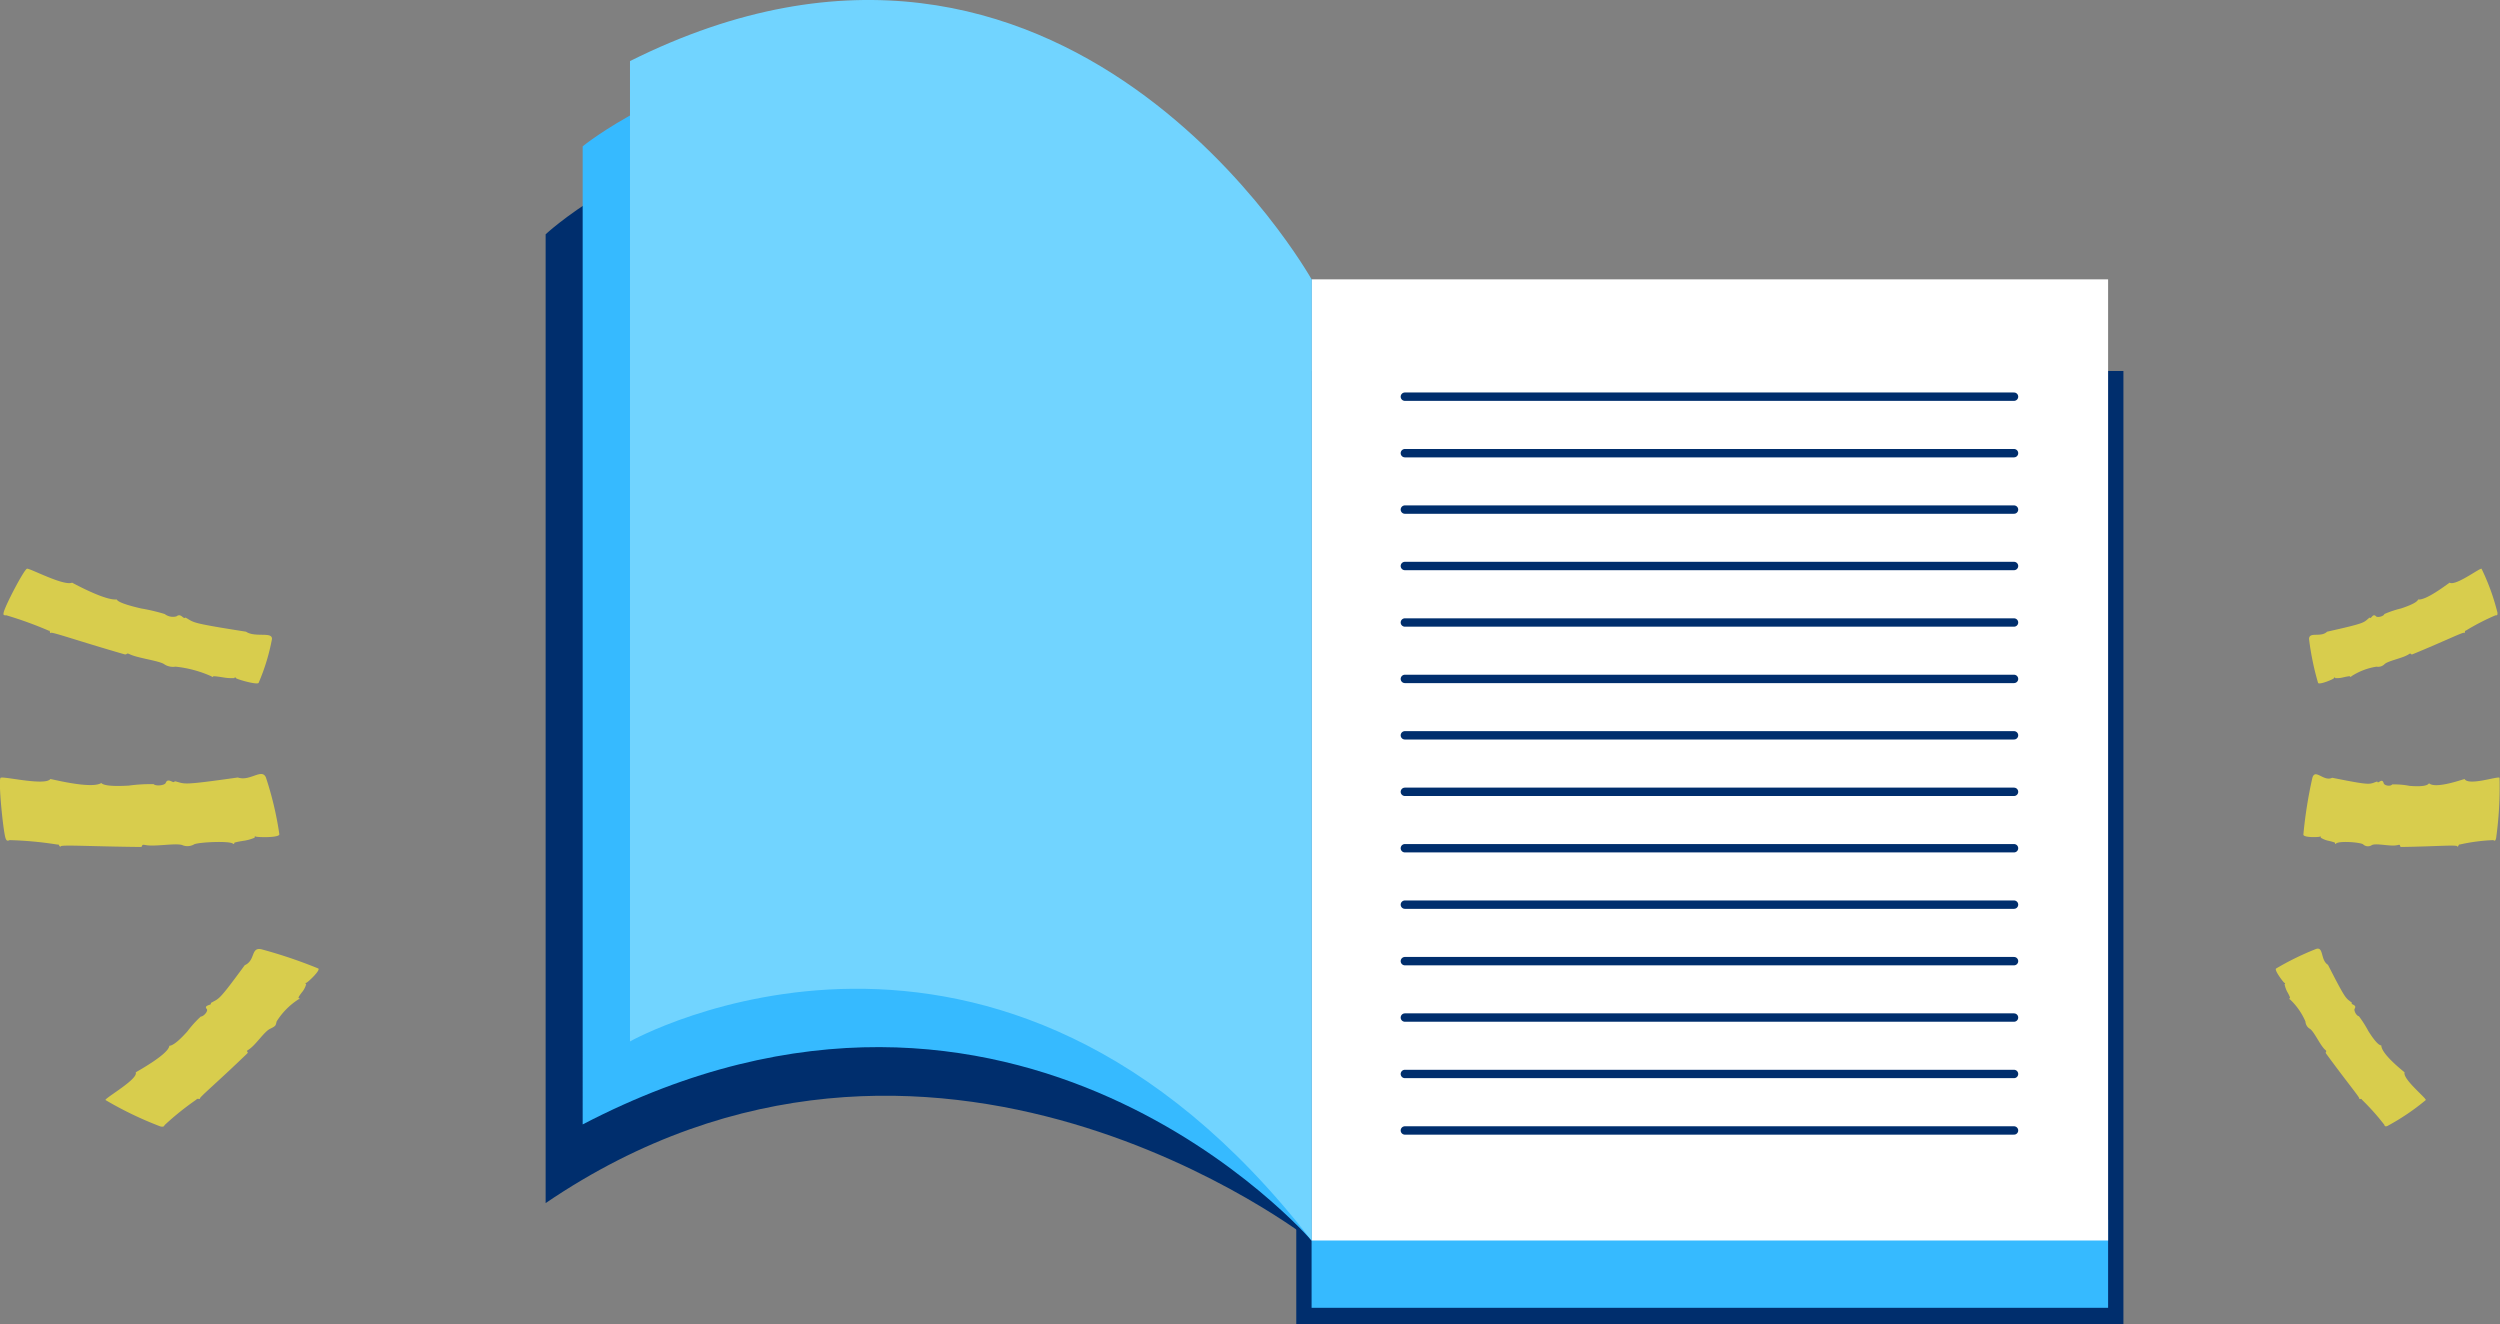 <svg xmlns="http://www.w3.org/2000/svg" viewBox="0 0 277.43 146.95"><rect x="0" y="0" width="277.43" height="146.95" fill="#808080" stroke="none"/><defs><style>.cls-1{fill:#002e6d;}.cls-2{fill:#36baff;}.cls-3{fill:#fff;}.cls-4{fill:#71d4ff;}.cls-5{fill:none;stroke:#002e6d;stroke-linecap:round;stroke-linejoin:round;stroke-width:0.93px;}.cls-6{fill:#feef38;opacity:0.7;}</style></defs><g id="Capa_2" data-name="Capa 2"><g id="Somos"><rect class="cls-1" x="143.85" y="41.17" width="91.79" height="105.78"/><rect class="cls-2" x="145.55" y="135.36" width="88.39" height="9.77"/><path class="cls-1" d="M145.55,137.67s-42.29-33.21-85-4.16V26s34.38-32.27,85,5Z"/><path class="cls-2" d="M145.55,137.67s-32.7-38-80.89-12.89V16.24S102.82-15,145.55,31"/><rect class="cls-3" x="145.55" y="31" width="88.39" height="106.66"/><path class="cls-4" d="M145.55,31S118.36-17.44,69.91,6.78V115.57s40.8-22.95,75.64,22.1Z"/><line class="cls-5" x1="155.9" y1="44.02" x2="223.5" y2="44.02"/><line class="cls-5" x1="155.9" y1="50.29" x2="223.5" y2="50.29"/><line class="cls-5" x1="155.9" y1="56.55" x2="223.5" y2="56.55"/><line class="cls-5" x1="155.9" y1="62.81" x2="223.5" y2="62.81"/><line class="cls-5" x1="155.9" y1="69.08" x2="223.5" y2="69.08"/><line class="cls-5" x1="155.9" y1="75.34" x2="223.5" y2="75.34"/><line class="cls-5" x1="155.9" y1="81.6" x2="223.5" y2="81.6"/><line class="cls-5" x1="155.9" y1="87.87" x2="223.5" y2="87.87"/><line class="cls-5" x1="155.9" y1="94.13" x2="223.5" y2="94.13"/><line class="cls-5" x1="155.9" y1="100.39" x2="223.5" y2="100.39"/><line class="cls-5" x1="155.9" y1="106.66" x2="223.5" y2="106.66"/><line class="cls-5" x1="155.9" y1="112.92" x2="223.5" y2="112.92"/><line class="cls-5" x1="155.9" y1="119.18" x2="223.5" y2="119.18"/><line class="cls-5" x1="155.9" y1="125.45" x2="223.5" y2="125.45"/><path class="cls-6" d="M271.84,64.66c.66.4,3.3-1.61,3.54-1.55A24.51,24.51,0,0,1,277.15,68c0,.23,0,.3-.21.28A25.07,25.07,0,0,0,273.61,70c-.1-.1-.06.37-.14.23s-2.05.86-5.73,2.37c-.27.11-.14-.21-.43,0-.62.43-2.21.7-2.67,1.08a1,1,0,0,1-.91.3,7.14,7.14,0,0,0-2.81,1.08c0,.09-.1.07-.13,0s-.81.12-.81.12a2.71,2.71,0,0,1-.84.07c0-.08-.1-.12-.13,0s-1.66.79-1.77.53a30.43,30.43,0,0,1-1-4.86c0-.87,1.3-.13,2-.82,4.48-1,4-1,4.72-1.57.19.24.33-.54.72-.13.16.16.84,0,.92-.26a11.27,11.27,0,0,1,1.85-.62c.91-.3,1.82-.68,1.89-1C269.19,66.67,271.52,64.87,271.84,64.66Z"/><path class="cls-6" d="M266.84,119c-.23.74,2.36,2.81,2.36,3.07a25.61,25.61,0,0,1-4.28,2.89c-.22.08-.3,0-.33-.14a25.54,25.54,0,0,0-2.51-2.81c.08-.12-.37,0-.26-.08s-1.33-1.78-3.68-5c-.17-.24.17-.19-.1-.42-.57-.5-1.21-2-1.69-2.33a1,1,0,0,1-.51-.82,7.33,7.33,0,0,0-1.73-2.47c-.1,0-.1-.07,0-.12s-.32-.76-.32-.76a3.35,3.35,0,0,1-.27-.8c.08-.06.09-.12,0-.13s-1.17-1.43-.94-1.6a31.2,31.2,0,0,1,4.46-2.18c.84-.25.45,1.24,1.3,1.77,2.09,4.09,1.95,3.62,2.66,4.21-.19.24.6.18.3.66-.12.2.21.81.47.83a12.26,12.26,0,0,1,1.05,1.65c.51.81,1.1,1.6,1.44,1.59C264.25,116.94,266.56,118.76,266.84,119Z"/><path class="cls-6" d="M273.5,86.45c.45.79,3.68-.34,3.88-.14A41.27,41.27,0,0,1,277,93c-.07.3-.14.35-.31.23a20.22,20.22,0,0,0-3.77.5c0-.17-.2.41-.22.2s-2.23,0-6.2.06c-.3,0,0-.32-.39-.22-.75.22-2.31-.23-2.88,0a.78.78,0,0,1-1-.08c-.36-.23-2.72-.4-3-.07-.07.09-.12,0-.11-.08s-.79-.25-.79-.25a2.69,2.69,0,0,1-.79-.33c0-.12-.05-.19-.1-.12s-1.84.14-1.83-.23a49.85,49.85,0,0,1,1-6.3c.32-1.07,1.25.47,2.2,0,4.52.91,4.06.71,5,.41.07.38.52-.48.71.19.07.28.77.39.94.14a8.8,8.8,0,0,1,1.94.16c1,.08,1.95.06,2.15-.29C270.26,87.57,273.13,86.54,273.5,86.45Z"/><path class="cls-6" d="M8,64.66c-.94.4-4.68-1.61-5-1.55S.52,67.3.4,68c-.05.23,0,.3.3.28A42.47,42.47,0,0,1,5.44,70c.13-.1.07.37.19.23s2.92.86,8.15,2.37c.38.11.19-.21.61,0,.88.43,3.14.7,3.79,1.08a1.76,1.76,0,0,0,1.3.3,13.05,13.05,0,0,1,4,1.08c.05.09.14.07.18,0s1.15.12,1.16.12a5.38,5.38,0,0,0,1.19.07c0-.08.14-.12.18,0s2.36.79,2.51.53a22.88,22.88,0,0,0,1.48-4.86c.06-.87-1.85-.13-2.88-.82-6.37-1-5.67-1-6.72-1.57-.27.24-.46-.54-1-.13a1.49,1.49,0,0,1-1.3-.26,21.52,21.52,0,0,0-2.63-.62c-1.3-.3-2.59-.68-2.69-1C11.72,66.67,8.4,64.87,8,64.66Z"/><path class="cls-6" d="M15.06,119c.32.74-3.36,2.81-3.36,3.07A40.24,40.24,0,0,0,17.79,125c.32.08.43,0,.47-.14A31.14,31.14,0,0,1,21.83,122c-.11-.12.52,0,.36-.08s1.9-1.78,5.23-5c.25-.24-.24-.19.14-.42.81-.5,1.73-2,2.41-2.33s.61-.36.73-.82a7.9,7.9,0,0,1,2.45-2.47c.14,0,.14-.07,0-.12s.45-.76.45-.76a2.39,2.39,0,0,0,.38-.8c-.11-.06-.13-.12,0-.13s1.66-1.43,1.33-1.6A53.69,53.69,0,0,0,29,105.34c-1.19-.25-.63,1.24-1.84,1.77-3,4.09-2.78,3.62-3.79,4.21.28.24-.85.18-.42.66.17.2-.31.81-.67.83a12.23,12.23,0,0,0-1.49,1.65c-.72.81-1.56,1.6-2,1.59C18.74,116.94,15.46,118.76,15.06,119Z"/><path class="cls-6" d="M5.59,86.45C5,87.24.36,86.11.07,86.31S.34,92.14.61,93c.1.3.21.35.45.23a40.07,40.07,0,0,1,5.35.5c.06-.17.28.41.31.2s3.18,0,8.83.06c.41,0,0-.32.55-.22,1.06.22,3.29-.23,4.1,0a1.48,1.48,0,0,0,1.36-.08c.51-.23,3.86-.4,4.29-.07.1.09.16,0,.15-.08s1.12-.25,1.13-.25a5,5,0,0,0,1.13-.33c0-.12,0-.19.13-.12S31,93,31,92.58a36.93,36.93,0,0,0-1.49-6.3c-.45-1.07-1.77.47-3.12,0-6.42.91-5.77.71-7,.41-.1.38-.74-.48-1,.19-.11.28-1.09.39-1.34.14a17.7,17.7,0,0,0-2.76.16c-1.36.08-2.76.06-3.05-.29C10.2,87.57,6.12,86.54,5.59,86.45Z"/></g></g></svg>